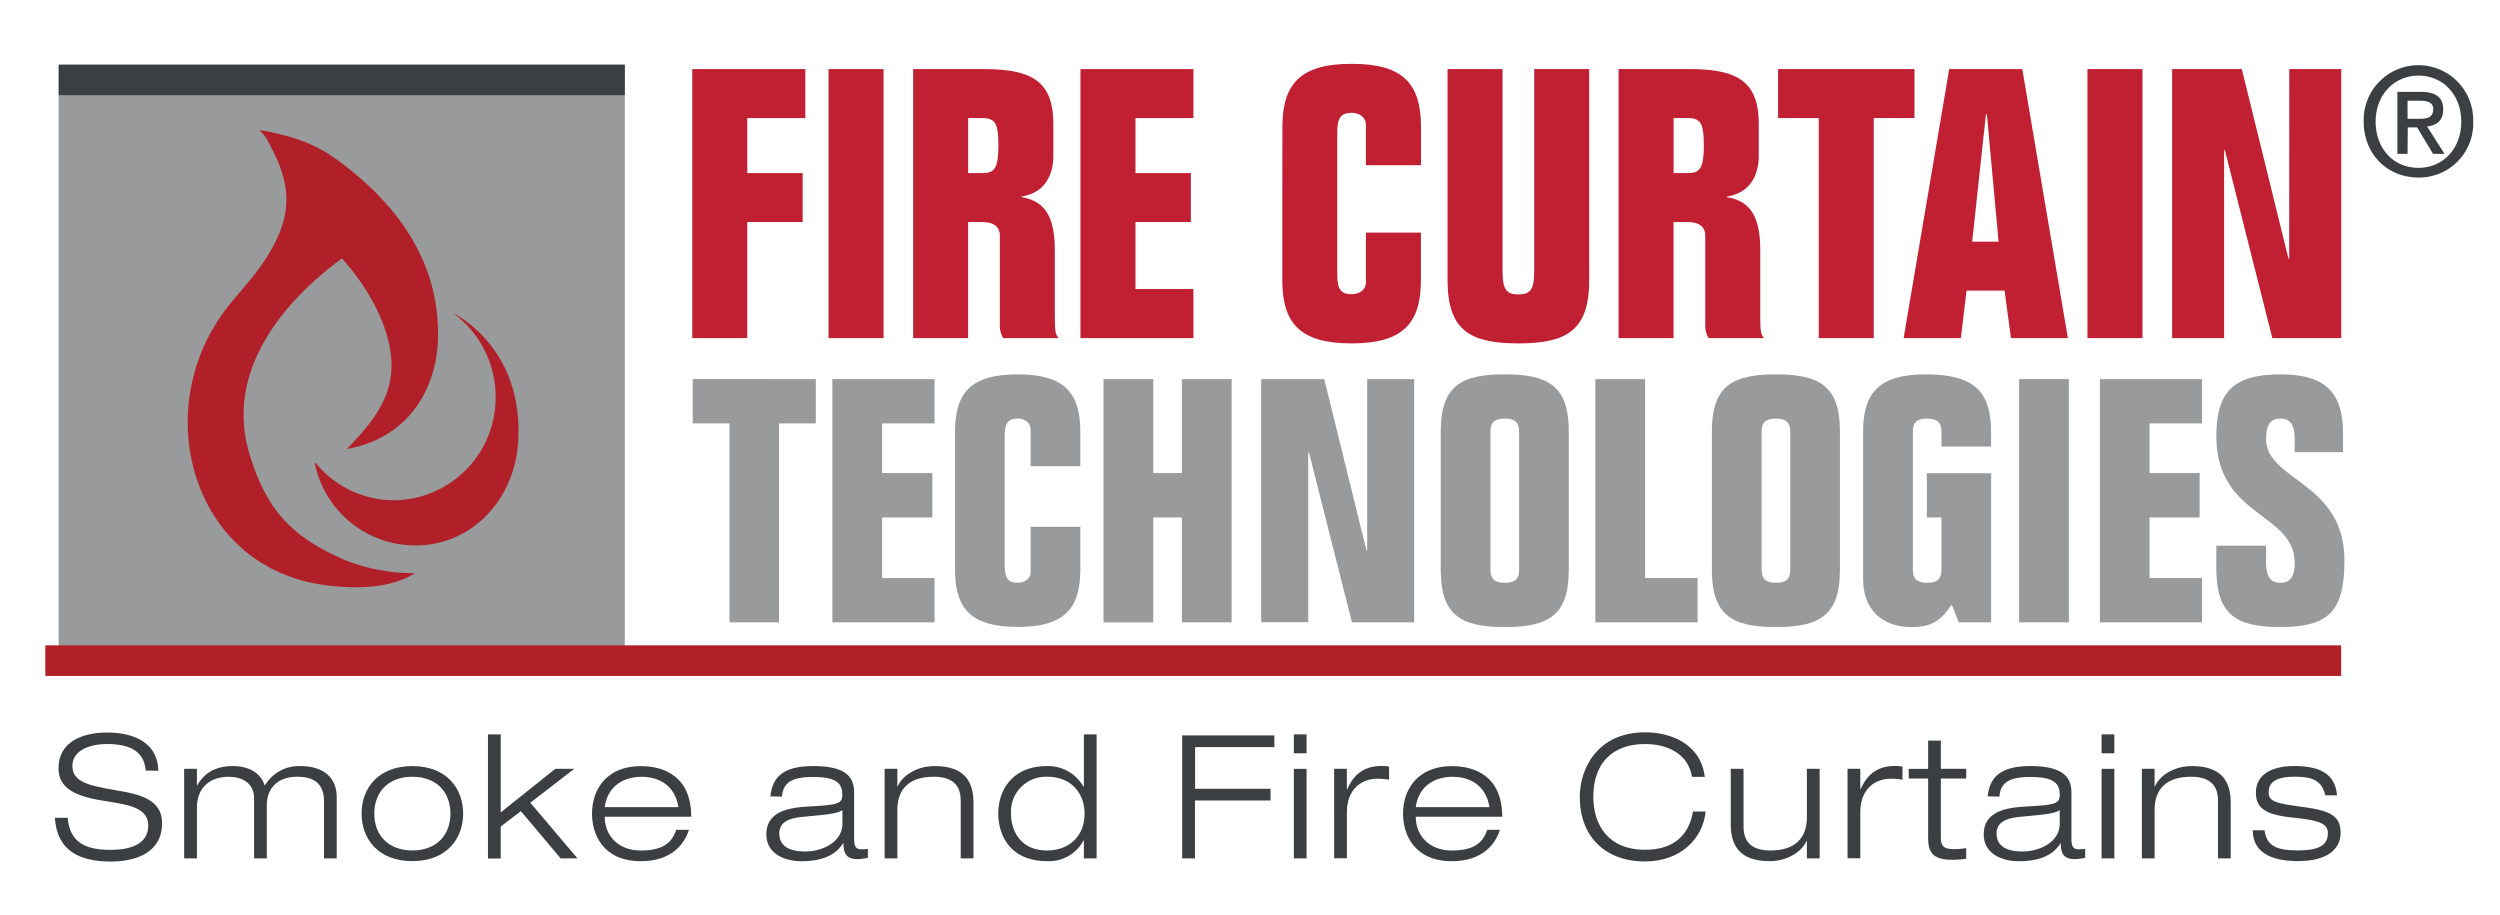 <svg id="Layer_1" data-name="Layer 1" xmlns="http://www.w3.org/2000/svg" viewBox="0 0 536.27 196.3"><defs><style>.cls-1{fill:#989a9b;}.cls-2{fill:#c12033;}.cls-3{fill:#3c3f41;}.cls-4{fill:#b12028;}</style></defs><rect class="cls-1" x="12.59" y="14" width="121.44" height="130.66"/><path class="cls-2" d="M148.5,14.82h24.25V25.33H160.3v11.8h11.88v10.5H160.3v24.9H148.5Z"/><path class="cls-2" d="M177.73,72.53V14.82h11.8V72.53Z"/><path class="cls-2" d="M195.88,72.53V14.82H211c10.34,0,14.95,2.59,14.95,11.8v6.87c0,3.48-1.46,7.84-6.79,8.65v.16c4.85.81,7.11,4,7.11,11.4V66.22c0,4.45,0,5.42.81,6.31H215.2a5.1,5.1,0,0,1-.73-2.35V50.54c0-1.94-1.37-2.91-3.8-2.91h-3v24.9Zm11.8-35.4h3c2.51,0,3.48-.81,3.48-5.9,0-4.77-.65-5.9-3.48-5.9h-3Z"/><path class="cls-2" d="M231.77,14.82H256V25.33H243.57v11.8h11.88v10.5H243.57V62H256V72.53H231.77Z"/><path class="cls-2" d="M275.08,27.27c0-9.54,4.12-13.58,14.87-13.58s14.87,4,14.87,13.58v8.16H293V26.78c0-1.69-1.45-2.58-3.07-2.58-2.1,0-3.07.89-3.07,4V59.11c0,3.15,1,4,3.07,4,1.62,0,3.07-.89,3.07-2.58V49.9h11.8V60.08c0,9.54-4.12,13.58-14.87,13.58s-14.87-4-14.87-13.58Z"/><path class="cls-2" d="M340.9,60.08c0,10.83-4.85,13.58-15.2,13.58s-15.19-2.75-15.19-13.58V14.82h11.8V58.3c0,4,1,4.85,3.39,4.85s3.4-.81,3.4-4.85V14.82h11.8Z"/><path class="cls-2" d="M347.2,72.53V14.82h15.12c10.34,0,14.95,2.59,14.95,11.8v6.87c0,3.48-1.46,7.84-6.79,8.65v.16c4.85.81,7.11,4,7.11,11.4V66.22c0,4.45,0,5.42.81,6.31H366.52a5.1,5.1,0,0,1-.73-2.35V50.54c0-1.94-1.37-2.91-3.8-2.91h-3v24.9ZM359,37.13h3c2.51,0,3.48-.81,3.48-5.9,0-4.77-.65-5.9-3.48-5.9h-3Z"/><path class="cls-2" d="M390.14,25.33h-8.73V14.82h29.26V25.33h-8.73v47.2h-11.8Z"/><path class="cls-2" d="M408.34,72.53l9.78-57.71H433.8l9.78,57.71H431.37L430,62.34h-8.16l-1.22,10.19Zm14.71-20.69h5.66L426.2,24.52H426Z"/><path class="cls-2" d="M447.78,72.53V14.82h11.8V72.53Z"/><path class="cls-2" d="M491.07,14.82h11.15V72.53H487.43L477.25,32.2h-.16V72.53H465.94V14.82h14.95l10,40.65h.16Z"/><path class="cls-3" d="M31.26,165.29c-.37-4.51-4-5.69-8.27-5.69s-7.46,1.66-7.46,4.65c0,3.44,3.21,4.25,9.64,5.32,4.8.81,9.6,1.92,9.6,7,0,6.47-5.87,8.24-11,8.24-6.68,0-11.56-2.29-12-9.38h2.74c.48,5.54,4.17,6.87,9.23,6.87,4,0,8.06-1.07,8.06-5.25,0-4-4.81-4.5-9.61-5.28-6.28-1-9.64-2.77-9.64-7,0-5.76,5.32-7.64,10.42-7.64,5.39,0,10.82,1.92,11,8.2Z"/><path class="cls-3" d="M69.5,171.94c0-3.51-1.77-5.32-5.73-5.32-4.21,0-6.54,2.44-6.54,6.17v11.34H54.5v-13c0-2.43-1.74-4.5-5.47-4.5-3.91,0-6.79,2.25-6.79,6.68v10.83H39.5V164.92h2.74v3.54h.07c1.15-2,3.21-4.13,7.61-4.13s6.32,2.29,6.87,4.21a8.46,8.46,0,0,1,7.54-4.21c5.39,0,7.9,2.73,7.9,6.68v13.12H69.5Z"/><path class="cls-3" d="M88.45,164.33c7.39,0,10.9,4.84,10.9,10.19s-3.51,10.2-10.9,10.2-10.89-4.84-10.89-10.2S81.06,164.33,88.45,164.33Zm0,18.1c5.18,0,8.17-3.29,8.17-7.91s-3-7.9-8.17-7.9-8.16,3.28-8.16,7.9S83.28,182.43,88.45,182.43Z"/><path class="cls-3" d="M104.67,157.53h2.74v16.73l11.71-9.34h4.06l-9.42,7.27,10.12,11.94h-3.62L111.73,174l-4.32,3.29v6.87h-2.74Z"/><path class="cls-3" d="M147.79,178c-1.11,3.4-4,6.73-10.35,6.73-7.87,0-10.45-5.51-10.45-10.2,0-5.35,3.28-10.19,10.45-10.19,4.95,0,10.83,2.14,10.83,10.86H129.72c0,4,2.85,7.24,7.72,7.24,4.58,0,6.65-1.52,7.61-4.44Zm-2.26-4.87c-.77-4.73-4.25-6.5-7.9-6.5s-7.28,1.81-7.91,6.5Z"/><path class="cls-3" d="M165.26,170.83c.41-4,2.59-6.5,9.16-6.5s8.8,2,8.8,5.69v10c0,1.59.44,2.15,1.51,2.15.48,0,1,0,1.44-.08V184a11.6,11.6,0,0,1-2.29.29c-2.77,0-2.92-1.88-2.95-3.39h-.08c-.85,1.25-2.7,3.84-9,3.84-3.28,0-7.46-1.44-7.46-5.76,0-5.21,5.36-5.8,9.57-6,6-.33,6.72-.66,6.72-2.55,0-2.77-1.84-3.76-6.35-3.76-4.32,0-6.39,1.14-6.58,4.21Zm15.44,2.95c-1.22.78-3.06.93-8.53,1.44-3.18.3-5,1.26-5,3.55,0,3,2.58,3.88,5.54,3.88,3.69,0,8-2,8-6Z"/><path class="cls-3" d="M206.08,171.75c0-3.8-2.32-5.13-5.8-5.13-5.35,0-7.79,2.73-7.79,7.09v10.42h-2.73V164.92h2.73v3.77h.07c.82-2,3.7-4.36,7.95-4.36,6.39,0,8.31,3.32,8.31,7.9v11.9h-2.74Z"/><path class="cls-3" d="M232.5,180.29h-.08a8.36,8.36,0,0,1-7.83,4.43c-7.86,0-10.45-5.51-10.45-10.2,0-5.35,3.29-10.19,10.45-10.19a8.73,8.73,0,0,1,7.83,4.43h.08V157.53h2.73v26.6H232.5Zm-7.91-13.67a7.48,7.48,0,0,0-7.72,7.9c0,3.84,2.15,7.91,7.72,7.91,4.55,0,8.06-2.88,8.06-7.91C232.65,170.57,230.17,166.62,224.59,166.62Z"/><path class="cls-3" d="M253.59,157.75h19.77v2.51h-17v8.94h16.18v2.51H256.33v12.42h-2.74Z"/><path class="cls-3" d="M277.54,157.53h2.73v4.06h-2.73Zm0,7.39h2.73v19.21h-2.73Z"/><path class="cls-3" d="M286.18,164.92h2.73v4.39H289c1-2.29,2.81-5,7.35-5a8.45,8.45,0,0,1,1.62.14v2.81a14.19,14.19,0,0,0-2.51-.22c-2.95,0-6.54,1.81-6.54,7.28v9.79h-2.73Z"/><path class="cls-3" d="M321.76,178c-1.11,3.4-4,6.73-10.35,6.73-7.87,0-10.45-5.51-10.45-10.2,0-5.35,3.29-10.19,10.45-10.19,4.95,0,10.83,2.14,10.83,10.86H303.69c0,4,2.85,7.24,7.72,7.24,4.58,0,6.65-1.52,7.61-4.44Zm-2.26-4.87c-.77-4.73-4.25-6.5-7.9-6.5s-7.28,1.81-7.91,6.5Z"/><path class="cls-3" d="M365.87,174.08c-.59,5.91-5.47,10.71-13,10.71-8.57,0-14-5.39-14-13.85,0-6,3.73-13.85,14-13.85,5.76,0,12,2.62,12.82,9.56h-2.74c-.81-5-5.32-7.05-10.08-7.05-6.54,0-11.09,3.66-11.09,11.34,0,5.87,3.07,11.34,11.09,11.34,6.28,0,9.38-3.18,10.3-8.2Z"/><path class="cls-3" d="M387.59,180.36h-.07c-.81,2-3.7,4.36-7.94,4.36-6.4,0-8.32-3.33-8.32-7.91V164.92H374v12.37c0,3.81,2.32,5.14,5.8,5.14,5.35,0,7.79-2.74,7.79-7.1V164.92h2.74v19.21h-2.74Z"/><path class="cls-3" d="M396.31,164.92h2.74v4.39h.07c1-2.29,2.81-5,7.35-5a8.57,8.57,0,0,1,1.63.14v2.81a14.3,14.3,0,0,0-2.52-.22c-2.95,0-6.53,1.81-6.53,7.28v9.79h-2.74Z"/><path class="cls-3" d="M413.6,158.86h2.73v6.06h5.44V167h-5.44v12.7c0,1.67.52,2.44,2.74,2.44a13.3,13.3,0,0,0,2.7-.22v2.29a21.75,21.75,0,0,1-3,.22c-4.24,0-5.17-1.66-5.17-4.76V167h-4.17v-2.07h4.17Z"/><path class="cls-3" d="M426.38,170.83c.41-4,2.59-6.5,9.17-6.5,6.42,0,8.79,2,8.79,5.69v10c0,1.59.44,2.15,1.51,2.15.48,0,1,0,1.44-.08V184a11.6,11.6,0,0,1-2.29.29c-2.77,0-2.92-1.88-2.95-3.39H442c-.85,1.25-2.69,3.84-9,3.84-3.29,0-7.47-1.44-7.47-5.76,0-5.21,5.36-5.8,9.57-6,6-.33,6.73-.66,6.73-2.55,0-2.77-1.85-3.76-6.36-3.76-4.32,0-6.39,1.14-6.57,4.21Zm15.45,2.95c-1.22.78-3.07.93-8.54,1.44-3.17.3-5,1.26-5,3.55,0,3,2.58,3.88,5.54,3.88,3.69,0,8-2,8-6Z"/><path class="cls-3" d="M450.81,157.53h2.73v4.06h-2.73Zm0,7.39h2.73v19.21h-2.73Z"/><path class="cls-3" d="M475.78,171.75c0-3.8-2.33-5.13-5.8-5.13-5.36,0-7.8,2.73-7.8,7.09v10.42h-2.73V164.92h2.73v3.77h.08c.81-2,3.69-4.36,7.94-4.36,6.39,0,8.31,3.32,8.31,7.9v11.9h-2.73Z"/><path class="cls-3" d="M498.79,170.61c-.7-3.11-2.62-4-6.61-4-2.88,0-5.54.62-5.54,3.28,0,2,1.29,2.41,7.13,3.18s8.31,1.81,8.31,5.54-3.1,6.1-9.12,6.1-9.72-2-9.72-6.61h2.51c.48,3.21,2.29,4.32,7.21,4.32,3.8,0,6.39-.78,6.39-3.66,0-1.92-1.37-2.77-7.35-3.36s-8.09-2-8.09-5.39,2.69-5.69,8.27-5.69c6.24,0,8.79,2.25,9.13,6.28Z"/><rect class="cls-4" x="9.72" y="138.43" width="492.48" height="6.57"/><rect class="cls-3" x="12.59" y="13.85" width="121.44" height="6.57"/><path class="cls-1" d="M156.48,90.82h-7.89v-9.5H175v9.5h-7.89v42.67H156.48Z"/><path class="cls-1" d="M178.55,81.32h21.92v9.5H189.22v10.66H200V111H189.22v13h11.25v9.5H178.55Z"/><path class="cls-1" d="M204.86,92.57c0-8.62,3.72-12.27,13.44-12.27S231.74,84,231.74,92.57V100H221.08V92.13c0-1.53-1.32-2.34-2.78-2.34-1.9,0-2.78.81-2.78,3.66v27.91c0,2.85.88,3.65,2.78,3.65,1.46,0,2.78-.8,2.78-2.34V113h10.66v9.2c0,8.63-3.72,12.28-13.44,12.28s-13.44-3.65-13.44-12.28Z"/><path class="cls-1" d="M236.71,81.32h10.67v20.16h6.14V81.32h10.67v52.17H253.52V111h-6.14v22.51H236.71Z"/><path class="cls-1" d="M293.27,81.32h10.08v52.17H290L280.77,97h-.14v36.46H270.54V81.32h13.52l9.06,36.75h.15Z"/><path class="cls-1" d="M309.05,92.57c0-9.79,4.38-12.27,13.74-12.27s13.73,2.48,13.73,12.27v29.66c0,9.8-4.38,12.28-13.73,12.28s-13.74-2.48-13.74-12.28Zm10.67,29.59c0,2,.87,2.85,3.07,2.85s3.07-.8,3.07-2.85V92.64c0-2-.88-2.85-3.07-2.85s-3.07.81-3.07,2.85Z"/><path class="cls-1" d="M342.22,133.49V81.32h10.67V124h11.25v9.5Z"/><path class="cls-1" d="M367.21,92.57c0-9.79,4.39-12.27,13.74-12.27s13.73,2.48,13.73,12.27v29.66c0,9.8-4.38,12.28-13.73,12.28s-13.74-2.48-13.74-12.28Zm10.67,29.59c0,2,.88,2.85,3.07,2.85s3.07-.8,3.07-2.85V92.64c0-2-.88-2.85-3.07-2.85s-3.07.81-3.07,2.85Z"/><path class="cls-1" d="M427.12,133.49h-6.94l-1.53-3.8c-2.19,3.21-4,4.82-8.62,4.82-6.21,0-10.38-3.65-10.38-10.3V92.57c0-8.62,3.73-12.27,13.45-12.27,10.3,0,14,3.65,14,12.27v3.22H416.46V92.64c0-2-.88-2.85-3.07-2.85s-3.07.81-3.07,2.85v29.52c0,2,.88,2.85,3.07,2.85s3.07-.8,3.07-2.85V111h-3.14v-9.5h13.8Z"/><path class="cls-1" d="M433.12,133.49V81.32h10.66v52.17Z"/><path class="cls-1" d="M450.44,81.32h21.91v9.5H461.1v10.66h10.74V111H461.1v13h11.25v9.5H450.44Z"/><path class="cls-1" d="M492.23,97V94.1c0-3-1-4.31-3.07-4.31s-3.07,1.25-3.07,4.31c0,9.14,16.81,9.14,16.81,26.16,0,10.89-3.36,14.25-13.81,14.25-9.72,0-13.67-2.92-13.67-12.57v-4.89h10.67v3.65c0,3,1,4.31,3.07,4.31s3.07-1.24,3.07-4.31c-.07-10.81-16.81-9.72-16.81-27.11,0-9.35,3.51-13.29,13.74-13.29,9.06,0,13.44,3.36,13.44,12.64V97Z"/><path class="cls-4" d="M57,29.47c5.71,9.91,6.41,16.85-.93,27.43-2.89,4.17-6.68,7.7-9.42,12-14.07,21.87-4.26,53.24,23.4,56.65,6.68.83,13.66.67,19-2.6a40,40,0,0,1-15-2.79c-11.68-5-17-11.07-20.52-22.73-5.39-17.75,7.23-32.74,19.81-42,5.28,5.83,10,13.87,10.59,21.52.6,8-3.91,13.57-9.52,19.36,13-2.29,19.66-12.75,19.56-25-.1-13.47-6.68-24.61-17.26-33.56-6.6-5.58-10.67-8-21-9.86"/><path class="cls-4" d="M67.62,99.18a21.65,21.65,0,0,0,16.88,8.13,22,22,0,0,0,21.82-22.15,22.25,22.25,0,0,0-9.14-18S112.52,74.35,111.13,95c-.82,12.13-9.86,22-22,22A22,22,0,0,1,67.54,99.44"/><path class="cls-3" d="M518.81,38.08c-6.88,0-11.78-5.16-11.78-12a11.75,11.75,0,1,1,23.49,0A11.6,11.6,0,0,1,518.81,38.08Zm0-21.86c-5.19,0-9.22,4.06-9.22,9.89,0,5.44,3.52,9.89,9.22,9.89,5.12,0,9.15-4,9.15-9.89S523.93,16.22,518.81,16.22ZM516.44,33h-2.18V19.71h5c3.2,0,4.83,1.12,4.83,3.81,0,2.4-1.47,3.39-3.46,3.61L524.37,33h-2.46l-3.42-5.67h-2Zm2.43-7.52c1.63,0,3.07-.16,3.07-2.08,0-1.6-1.57-1.79-2.88-1.79h-2.62v3.87Z"/></svg>